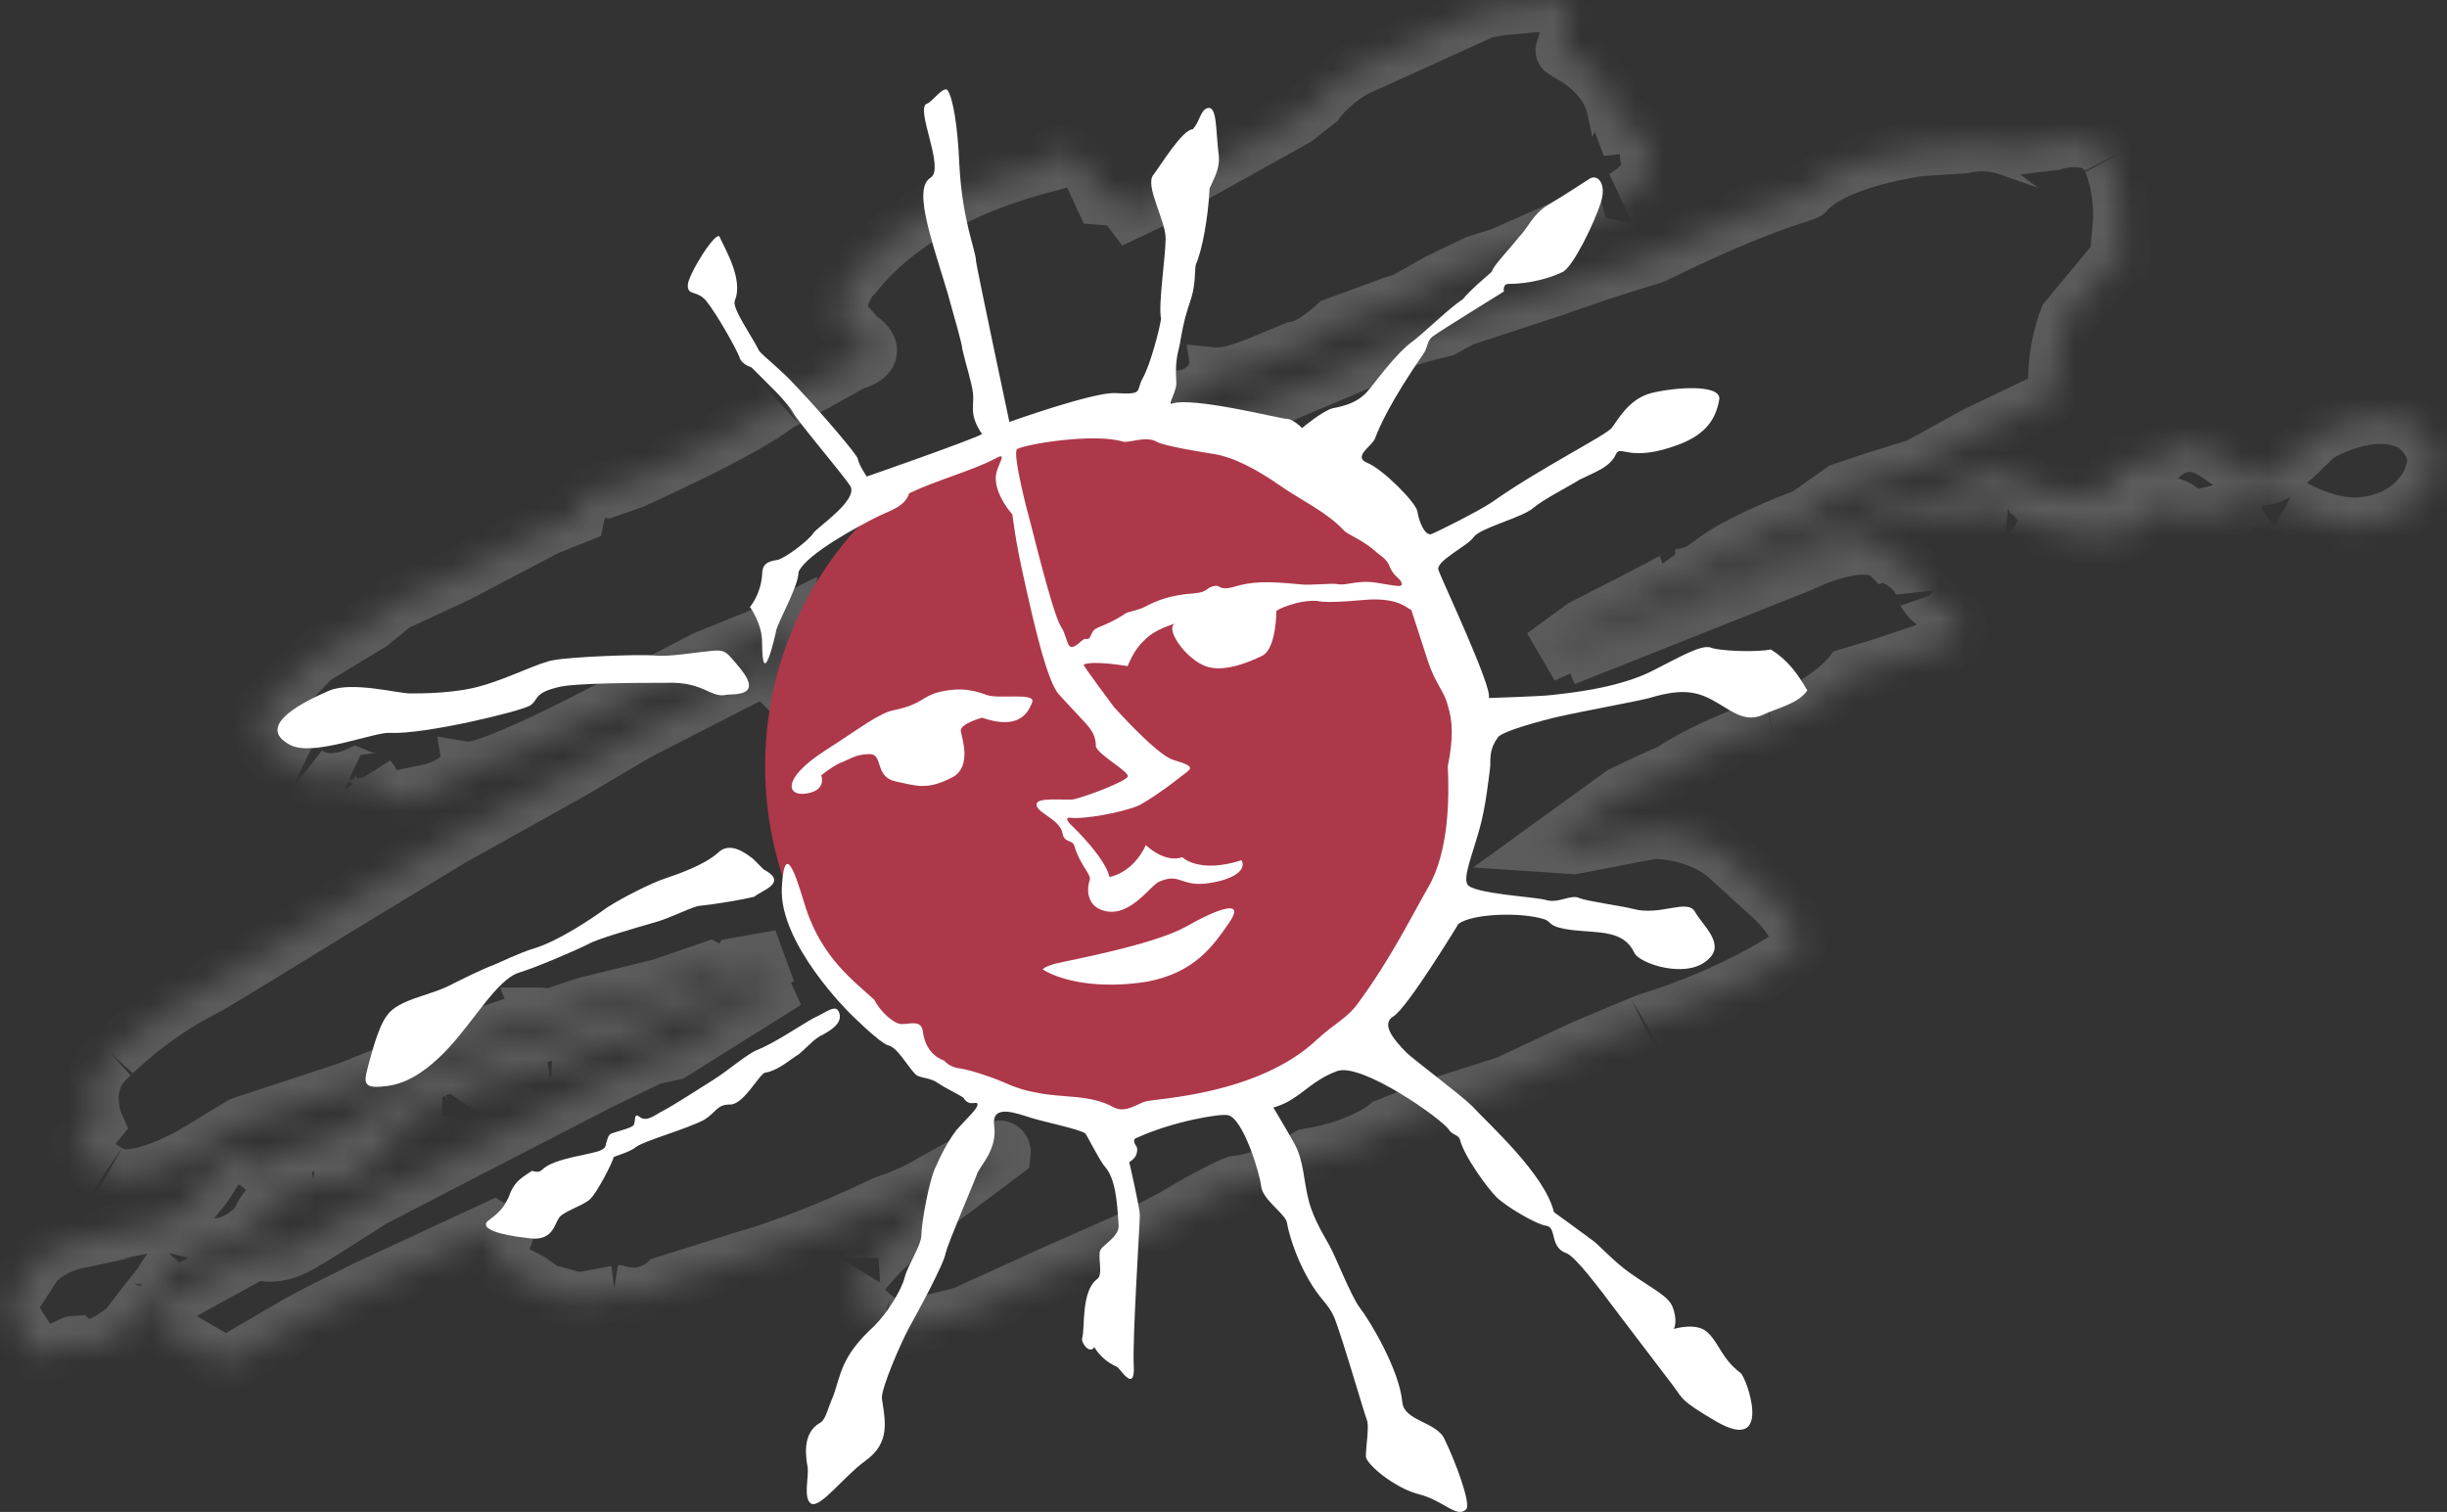 <svg width="89" height="55" viewBox="0 0 89 55" fill="none" xmlns="http://www.w3.org/2000/svg">
<rect x="0" y="0" width="89" height="55" fill="#333333" stroke="none"/>
<mask id="path-1-inside-1_171_3785" fill="white">
<path fill-rule="evenodd" clip-rule="evenodd" d="M87.803 15.46C86.313 14.577 84.272 15.846 84.272 15.846C84.272 15.846 83.113 17.004 83.058 16.949C82.561 17.666 81.679 17.28 81.679 17.28C81.679 17.28 80.575 16.453 80.52 16.453C79.306 15.68 78.478 16.729 78.478 16.729C78.478 16.729 77.816 16.839 77.706 16.839C76.878 17.004 76.878 17.556 76.823 17.446C76.658 17.997 76.051 18.053 76.051 18.053L73.789 17.777C73.789 17.777 73.568 17.335 73.513 17.446C73.182 17.004 72.078 17.225 72.078 17.225L70.423 17.997C68.547 18.273 64.464 20.204 64.464 20.204L59.554 22.301L56.133 23.846L57.568 22.798C57.568 22.798 61.154 20.977 61.044 20.977C61.926 20.867 62.533 20.37 62.368 20.37C63.526 19.542 65.678 18.77 65.678 18.77L67.002 17.832L68.161 17.446L69.761 16.949L71.858 15.791L74.285 14.632C74.285 14.632 74.837 14.246 74.782 14.246C74.671 12.811 75.168 11.597 75.168 11.597L76.768 9.666L77.21 9.446C77.21 9.446 77.154 8.397 77.099 8.397C77.265 6.742 76.658 5.639 76.713 5.749C76.161 4.701 74.671 5.197 74.671 5.197C74.671 5.197 73.127 5.363 73.127 5.418C72.189 5.087 71.416 5.307 71.416 5.307C71.416 5.307 69.706 5.418 69.761 5.418C66.285 5.97 65.733 7.018 65.678 7.018C62.974 7.845 60.05 9.39 60.105 9.335C58.395 9.832 56.574 10.494 56.574 10.494L53.209 11.597L52.492 11.983C50.064 12.535 49.291 13.252 49.291 13.252L46.422 14.466L43.664 15.625L42.339 15.129C42.339 15.129 42.56 14.577 42.615 14.466C43.719 14.577 44.16 13.694 44.16 13.639C44.712 13.694 45.76 13.252 45.76 13.252L47.084 12.701C47.691 12.646 48.574 11.818 48.574 11.818L50.671 11.046L51.057 10.935L52.326 10.218L53.705 9.556L54.588 9.28L57.457 8.011C58.505 8.011 59.223 7.128 59.057 7.183C60.492 6.301 59.774 5.639 59.94 5.583C59.94 4.48 59.002 4.59 59.002 4.59C59.002 4.59 58.781 3.983 58.726 3.983C58.395 2.438 56.795 1.887 56.85 1.832C57.126 1.059 57.071 0.342 57.016 0.342C56.961 -0.265 56.409 0.121 56.409 0.121L54.588 0.287L53.981 0.397L49.733 2.328C48.574 2.769 47.912 3.707 47.912 3.707L47.14 4.314L42.781 6.742L42.174 7.183L41.126 7.68L40.795 7.239L40.077 7.183C40.077 7.183 39.691 6.356 39.691 6.301C38.588 4.866 37.925 5.97 37.925 6.025C32.519 7.459 31.084 10.163 30.974 10.108C30.367 10.935 30.587 11.597 30.587 11.597C30.587 11.597 31.139 12.094 31.139 12.204C32.298 12.921 31.029 13.197 31.029 13.197C31.029 13.197 28.27 14.742 28.325 14.687C27.111 15.68 23.029 17.501 23.029 17.501L22.091 17.832C21.208 17.666 20.987 18.77 20.987 18.77L19.884 19.211L16.628 20.922L14.366 21.97L13.483 22.687L11.387 23.956C11.387 23.956 9.732 25.722 9.676 25.722C9.125 26.108 9.566 26.549 9.621 26.549C9.401 27.543 10.449 27.653 10.449 27.653C10.449 27.653 11.332 28.26 11.111 28.094C11.883 28.701 12.932 28.205 12.932 28.205C12.932 28.205 13.594 28.481 13.483 28.37C13.925 29.584 15.635 28.867 15.525 28.812C16.573 28.591 16.904 28.039 16.904 27.984C17.842 28.149 23.084 25.28 23.084 25.28L25.622 23.956L27.663 23.129L28.656 22.632L28.601 24.122L28.546 25.005L27.829 24.287L23.194 26.66L20.766 28.094L16.408 30.522L12.049 33.17C12.049 33.17 7.58 35.929 7.414 35.984C5.428 36.977 3.993 38.467 4.049 38.412C2.835 39.405 3.497 40.895 3.497 40.895C3.497 40.895 3 41.502 2.945 41.502C2.449 41.943 3.055 42.109 3.055 42.109C3.055 42.109 4.104 42.715 3.993 42.66C4.876 43.212 6.973 41.998 6.973 41.998L8.794 40.895L12.656 39.626L14.863 38.743L16.463 38.026C16.463 38.026 19.773 36.922 19.663 36.922C19.884 37.474 20.325 36.867 20.325 36.867L21.318 36.536L24.022 35.874L25.787 35.267L26.449 35.653L26.835 35.102L28.38 34.826L27.222 35.488L23.47 36.481L19.773 37.639L15.856 38.908C15.856 38.908 14.366 39.681 14.201 39.681C13.483 41.005 11.497 41.502 11.552 41.557C9.952 41.888 9.621 42.44 9.566 42.495C8.463 41.557 7.966 42.329 7.966 42.329C7.966 42.329 7.304 43.433 7.249 43.378C6.697 44.26 5.594 44.536 5.594 44.536C5.594 44.536 2.78 45.088 2.835 45.143C1.786 45.364 1.29 45.971 1.29 45.971L0.573 47.074C0.242 47.626 0.683 48.233 0.683 48.233C0.683 48.233 1.124 48.895 1.069 48.895C1.345 49.667 2.669 48.84 2.724 48.84C3.387 49.392 4.6 48.288 4.6 48.288C4.6 48.288 5.869 46.633 5.869 46.688C5.925 46.467 6.311 46.026 6.311 46.026C6.311 46.026 7.138 45.529 7.138 45.584C7.249 45.364 7.635 45.309 7.635 45.309C8.738 45.419 9.511 44.371 9.456 44.371C9.732 43.433 11.607 42.991 11.552 42.991C12.435 43.322 13.263 42.55 13.263 42.55C13.263 42.55 13.815 41.833 13.759 41.943C14.256 41.778 14.587 41.06 14.476 41.06C14.532 40.729 14.918 40.508 14.918 40.508L16.297 40.067C16.297 40.067 16.849 39.791 16.794 39.846C16.959 39.46 17.953 39.405 17.953 39.405C17.953 39.405 20.16 38.743 20.104 38.743C20.987 38.798 21.318 38.246 21.318 38.246L22.532 37.86L23.304 37.695L23.691 37.364L24.629 37.033H25.015C25.015 37.033 25.07 36.867 25.07 36.812C25.125 36.37 25.953 36.481 25.953 36.481L28.601 35.708L24.463 38.302L23.691 38.467L21.759 39.405L16.518 42.109L13.539 43.654C13.539 43.654 11.221 45.143 11.166 45.143C10.007 45.916 9.345 45.529 9.345 45.529L5.925 47.405C5.428 47.681 5.98 48.343 5.98 48.343L7.58 49.281C8.352 49.778 8.849 49.281 8.849 49.281L10.835 48.123L11.552 47.736L13.318 46.854L17.953 44.702C17.953 44.702 18.394 44.978 18.394 44.922C17.511 45.529 18.118 45.971 18.118 45.971L19.277 46.578L19.828 46.964L21.042 47.295C21.042 47.295 22.532 47.019 22.477 47.019C23.47 47.35 24.187 46.688 24.187 46.688L27.001 45.805C29.539 45.088 32.298 43.709 32.187 43.764C33.236 43.433 33.898 42.991 33.898 42.991L34.891 42.44C34.891 42.44 35.939 42.109 35.829 41.998C36.546 41.502 36.491 41.943 36.491 41.943L33.843 43.929L32.022 45.584C32.022 45.584 31.194 46.523 31.25 46.467C30.863 47.681 32.408 48.233 32.353 48.233C32.96 48.398 35.056 47.791 35.056 47.791L38.201 46.357L41.07 45.088L42.67 44.26L43.608 43.709C43.608 43.709 45.043 42.936 44.988 43.047C46.257 42.881 47.581 42.053 47.581 42.053C49.567 41.722 50.45 40.95 50.45 40.95L52.381 40.178L54.809 39.405L57.512 38.136C57.512 38.136 60.105 37.033 60.05 37.088C63.085 36.15 65.237 34.715 65.237 34.66C65.954 34.053 64.464 32.674 64.464 32.674C64.464 32.674 62.754 31.129 62.699 31.074C61.54 30.191 60.105 30.246 60.105 30.246L57.236 30.798L56.409 30.743L59.002 28.867C59.002 28.867 60.602 28.094 60.712 28.094C62.147 27.101 64.63 26.274 64.575 26.274C66.451 25.611 67.278 24.563 67.278 24.563L68.382 24.232C68.382 24.232 71.03 23.349 70.975 23.349C71.637 23.073 70.975 22.191 70.975 22.246C70.092 22.025 69.927 21.363 69.927 21.418C69.761 20.646 68.878 20.26 68.768 20.26C67.885 19.322 65.513 20.535 65.513 20.535L56.905 23.956L60.988 22.08C60.988 22.08 66.947 19.653 66.892 19.708C68.768 18.88 70.257 18.549 70.147 18.66C70.589 18.936 72.409 18.494 72.409 18.494C72.409 18.494 73.678 18.991 73.623 18.936C74.616 19.377 76.161 19.542 76.161 19.432C77.265 19.818 78.258 18.66 78.313 18.715C78.92 17.832 79.637 18.88 79.637 18.88L81.292 18.494L81.734 18.108C81.734 18.108 83.334 18.384 83.223 18.329C84.603 19.156 85.706 19.101 85.706 19.101C87.913 18.991 88.465 17.335 88.465 17.225C88.851 16.177 87.803 15.46 87.803 15.46Z"/>
</mask>
<path fill-rule="evenodd" clip-rule="evenodd" d="M87.803 15.46C86.313 14.577 84.272 15.846 84.272 15.846C84.272 15.846 83.113 17.004 83.058 16.949C82.561 17.666 81.679 17.28 81.679 17.28C81.679 17.28 80.575 16.453 80.52 16.453C79.306 15.68 78.478 16.729 78.478 16.729C78.478 16.729 77.816 16.839 77.706 16.839C76.878 17.004 76.878 17.556 76.823 17.446C76.658 17.997 76.051 18.053 76.051 18.053L73.789 17.777C73.789 17.777 73.568 17.335 73.513 17.446C73.182 17.004 72.078 17.225 72.078 17.225L70.423 17.997C68.547 18.273 64.464 20.204 64.464 20.204L59.554 22.301L56.133 23.846L57.568 22.798C57.568 22.798 61.154 20.977 61.044 20.977C61.926 20.867 62.533 20.37 62.368 20.37C63.526 19.542 65.678 18.77 65.678 18.77L67.002 17.832L68.161 17.446L69.761 16.949L71.858 15.791L74.285 14.632C74.285 14.632 74.837 14.246 74.782 14.246C74.671 12.811 75.168 11.597 75.168 11.597L76.768 9.666L77.21 9.446C77.21 9.446 77.154 8.397 77.099 8.397C77.265 6.742 76.658 5.639 76.713 5.749C76.161 4.701 74.671 5.197 74.671 5.197C74.671 5.197 73.127 5.363 73.127 5.418C72.189 5.087 71.416 5.307 71.416 5.307C71.416 5.307 69.706 5.418 69.761 5.418C66.285 5.97 65.733 7.018 65.678 7.018C62.974 7.845 60.05 9.39 60.105 9.335C58.395 9.832 56.574 10.494 56.574 10.494L53.209 11.597L52.492 11.983C50.064 12.535 49.291 13.252 49.291 13.252L46.422 14.466L43.664 15.625L42.339 15.129C42.339 15.129 42.56 14.577 42.615 14.466C43.719 14.577 44.16 13.694 44.16 13.639C44.712 13.694 45.76 13.252 45.76 13.252L47.084 12.701C47.691 12.646 48.574 11.818 48.574 11.818L50.671 11.046L51.057 10.935L52.326 10.218L53.705 9.556L54.588 9.28L57.457 8.011C58.505 8.011 59.223 7.128 59.057 7.183C60.492 6.301 59.774 5.639 59.94 5.583C59.94 4.48 59.002 4.59 59.002 4.59C59.002 4.59 58.781 3.983 58.726 3.983C58.395 2.438 56.795 1.887 56.85 1.832C57.126 1.059 57.071 0.342 57.016 0.342C56.961 -0.265 56.409 0.121 56.409 0.121L54.588 0.287L53.981 0.397L49.733 2.328C48.574 2.769 47.912 3.707 47.912 3.707L47.14 4.314L42.781 6.742L42.174 7.183L41.126 7.68L40.795 7.239L40.077 7.183C40.077 7.183 39.691 6.356 39.691 6.301C38.588 4.866 37.925 5.97 37.925 6.025C32.519 7.459 31.084 10.163 30.974 10.108C30.367 10.935 30.587 11.597 30.587 11.597C30.587 11.597 31.139 12.094 31.139 12.204C32.298 12.921 31.029 13.197 31.029 13.197C31.029 13.197 28.27 14.742 28.325 14.687C27.111 15.68 23.029 17.501 23.029 17.501L22.091 17.832C21.208 17.666 20.987 18.77 20.987 18.77L19.884 19.211L16.628 20.922L14.366 21.97L13.483 22.687L11.387 23.956C11.387 23.956 9.732 25.722 9.676 25.722C9.125 26.108 9.566 26.549 9.621 26.549C9.401 27.543 10.449 27.653 10.449 27.653C10.449 27.653 11.332 28.26 11.111 28.094C11.883 28.701 12.932 28.205 12.932 28.205C12.932 28.205 13.594 28.481 13.483 28.37C13.925 29.584 15.635 28.867 15.525 28.812C16.573 28.591 16.904 28.039 16.904 27.984C17.842 28.149 23.084 25.28 23.084 25.28L25.622 23.956L27.663 23.129L28.656 22.632L28.601 24.122L28.546 25.005L27.829 24.287L23.194 26.66L20.766 28.094L16.408 30.522L12.049 33.17C12.049 33.17 7.58 35.929 7.414 35.984C5.428 36.977 3.993 38.467 4.049 38.412C2.835 39.405 3.497 40.895 3.497 40.895C3.497 40.895 3 41.502 2.945 41.502C2.449 41.943 3.055 42.109 3.055 42.109C3.055 42.109 4.104 42.715 3.993 42.66C4.876 43.212 6.973 41.998 6.973 41.998L8.794 40.895L12.656 39.626L14.863 38.743L16.463 38.026C16.463 38.026 19.773 36.922 19.663 36.922C19.884 37.474 20.325 36.867 20.325 36.867L21.318 36.536L24.022 35.874L25.787 35.267L26.449 35.653L26.835 35.102L28.38 34.826L27.222 35.488L23.47 36.481L19.773 37.639L15.856 38.908C15.856 38.908 14.366 39.681 14.201 39.681C13.483 41.005 11.497 41.502 11.552 41.557C9.952 41.888 9.621 42.44 9.566 42.495C8.463 41.557 7.966 42.329 7.966 42.329C7.966 42.329 7.304 43.433 7.249 43.378C6.697 44.26 5.594 44.536 5.594 44.536C5.594 44.536 2.78 45.088 2.835 45.143C1.786 45.364 1.29 45.971 1.29 45.971L0.573 47.074C0.242 47.626 0.683 48.233 0.683 48.233C0.683 48.233 1.124 48.895 1.069 48.895C1.345 49.667 2.669 48.84 2.724 48.84C3.387 49.392 4.6 48.288 4.6 48.288C4.6 48.288 5.869 46.633 5.869 46.688C5.925 46.467 6.311 46.026 6.311 46.026C6.311 46.026 7.138 45.529 7.138 45.584C7.249 45.364 7.635 45.309 7.635 45.309C8.738 45.419 9.511 44.371 9.456 44.371C9.732 43.433 11.607 42.991 11.552 42.991C12.435 43.322 13.263 42.55 13.263 42.55C13.263 42.55 13.815 41.833 13.759 41.943C14.256 41.778 14.587 41.06 14.476 41.06C14.532 40.729 14.918 40.508 14.918 40.508L16.297 40.067C16.297 40.067 16.849 39.791 16.794 39.846C16.959 39.46 17.953 39.405 17.953 39.405C17.953 39.405 20.16 38.743 20.104 38.743C20.987 38.798 21.318 38.246 21.318 38.246L22.532 37.86L23.304 37.695L23.691 37.364L24.629 37.033H25.015C25.015 37.033 25.07 36.867 25.07 36.812C25.125 36.37 25.953 36.481 25.953 36.481L28.601 35.708L24.463 38.302L23.691 38.467L21.759 39.405L16.518 42.109L13.539 43.654C13.539 43.654 11.221 45.143 11.166 45.143C10.007 45.916 9.345 45.529 9.345 45.529L5.925 47.405C5.428 47.681 5.98 48.343 5.98 48.343L7.58 49.281C8.352 49.778 8.849 49.281 8.849 49.281L10.835 48.123L11.552 47.736L13.318 46.854L17.953 44.702C17.953 44.702 18.394 44.978 18.394 44.922C17.511 45.529 18.118 45.971 18.118 45.971L19.277 46.578L19.828 46.964L21.042 47.295C21.042 47.295 22.532 47.019 22.477 47.019C23.47 47.35 24.187 46.688 24.187 46.688L27.001 45.805C29.539 45.088 32.298 43.709 32.187 43.764C33.236 43.433 33.898 42.991 33.898 42.991L34.891 42.44C34.891 42.44 35.939 42.109 35.829 41.998C36.546 41.502 36.491 41.943 36.491 41.943L33.843 43.929L32.022 45.584C32.022 45.584 31.194 46.523 31.25 46.467C30.863 47.681 32.408 48.233 32.353 48.233C32.96 48.398 35.056 47.791 35.056 47.791L38.201 46.357L41.07 45.088L42.67 44.26L43.608 43.709C43.608 43.709 45.043 42.936 44.988 43.047C46.257 42.881 47.581 42.053 47.581 42.053C49.567 41.722 50.45 40.95 50.45 40.95L52.381 40.178L54.809 39.405L57.512 38.136C57.512 38.136 60.105 37.033 60.05 37.088C63.085 36.15 65.237 34.715 65.237 34.66C65.954 34.053 64.464 32.674 64.464 32.674C64.464 32.674 62.754 31.129 62.699 31.074C61.54 30.191 60.105 30.246 60.105 30.246L57.236 30.798L56.409 30.743L59.002 28.867C59.002 28.867 60.602 28.094 60.712 28.094C62.147 27.101 64.63 26.274 64.575 26.274C66.451 25.611 67.278 24.563 67.278 24.563L68.382 24.232C68.382 24.232 71.03 23.349 70.975 23.349C71.637 23.073 70.975 22.191 70.975 22.246C70.092 22.025 69.927 21.363 69.927 21.418C69.761 20.646 68.878 20.26 68.768 20.26C67.885 19.322 65.513 20.535 65.513 20.535L56.905 23.956L60.988 22.08C60.988 22.08 66.947 19.653 66.892 19.708C68.768 18.88 70.257 18.549 70.147 18.66C70.589 18.936 72.409 18.494 72.409 18.494C72.409 18.494 73.678 18.991 73.623 18.936C74.616 19.377 76.161 19.542 76.161 19.432C77.265 19.818 78.258 18.66 78.313 18.715C78.92 17.832 79.637 18.88 79.637 18.88L81.292 18.494L81.734 18.108C81.734 18.108 83.334 18.384 83.223 18.329C84.603 19.156 85.706 19.101 85.706 19.101C87.913 18.991 88.465 17.335 88.465 17.225C88.851 16.177 87.803 15.46 87.803 15.46Z" stroke="white" stroke-opacity="0.2" stroke-width="2" mask="url(#path-1-inside-1_171_3785)"/>
<path d="M40.739 40.784C47.87 40.784 53.65 35.004 53.65 27.874C53.65 20.743 47.87 14.963 40.739 14.963C33.609 14.963 27.829 20.743 27.829 27.874C27.829 35.004 33.609 40.784 40.739 40.784Z" fill="#AD384A"/>
<path d="M29.87 28.205C29.87 28.205 30.091 28.756 29.318 28.867C28.656 28.977 28.38 28.37 29.98 27.322C31.36 26.439 31.967 25.942 32.519 25.832C33.567 25.611 33.512 25.335 34.174 25.17C34.67 25.06 35.167 25.005 35.884 25.28C36.325 25.446 37.705 25.17 37.539 25.556C37.374 25.998 36.988 26.549 35.719 26.108C35.719 26.108 34.891 26.329 34.946 26.605C35.001 26.88 35.332 27.873 34.67 28.26C33.732 28.756 33.346 28.591 32.574 28.425C31.801 28.26 32.132 27.432 31.636 27.432C31.084 27.432 30.863 27.653 30.532 27.763C30.201 27.929 29.87 28.205 29.87 28.205Z" fill="white"/>
<path d="M37.925 35.267C37.925 35.267 37.981 35.157 38.422 35.046C38.864 34.936 41.898 34.384 43.112 33.722C44.27 33.06 45.319 32.674 44.712 33.556C44.105 34.439 43.443 35.377 41.733 35.708C40.022 35.984 38.643 35.708 37.925 35.267Z" fill="white"/>
<path d="M26.394 25.28C26.615 25.225 27.773 25.391 26.946 24.342C26.394 23.68 26.394 23.625 25.842 23.68C25.235 23.735 24.353 23.901 23.801 23.846C23.194 23.791 20.711 23.901 20.16 24.011C19.663 24.067 18.504 24.674 17.511 24.949C16.573 25.225 15.359 25.225 14.918 25.225C14.476 25.225 12.821 24.784 11.994 25.115C11.221 25.446 9.18 26.384 10.559 27.101C11.387 27.543 13.649 26.605 14.201 26.66C15.47 26.715 18.89 25.887 19.277 25.667C19.608 25.446 19.387 25.225 20.27 25.005C20.822 24.839 23.304 24.839 24.242 24.839C25.567 24.784 25.842 25.391 26.394 25.28Z" fill="white"/>
<path d="M27.773 31.626C27.773 31.626 27.608 31.46 27.387 31.239C27.167 31.074 26.56 30.577 26.118 31.019C25.622 31.46 24.684 31.791 24.187 31.957C23.691 32.122 22.698 32.619 22.091 33.005C21.484 33.446 20.325 34.219 19.442 34.495C18.89 34.66 18.228 34.991 17.953 35.102C17.511 35.267 16.849 35.598 16.297 35.874C15.635 36.205 14.476 36.371 14.09 36.922C13.815 37.253 13.594 38.026 13.428 38.633C13.263 39.295 13.097 39.626 13.98 39.516C15.47 39.405 16.683 37.695 17.125 37.143C17.566 36.591 18.284 35.543 18.89 35.377C19.442 35.212 20.877 34.605 21.428 34.329C21.704 34.164 23.029 33.777 23.801 33.557C24.408 33.391 25.235 32.95 25.456 32.95C26.008 32.895 27.001 32.729 27.442 32.619C27.663 32.398 28.712 32.122 27.773 31.626Z" fill="white"/>
<path d="M19.718 42.55C20.16 42.109 21.594 41.998 21.87 41.833C21.98 41.778 22.035 41.722 22.035 41.612C22.091 41.502 22.091 41.281 22.256 41.226C22.587 41.115 22.863 41.06 23.029 40.95C23.139 40.84 23.029 40.453 23.249 40.619C23.525 40.84 23.801 40.564 24.132 40.398C24.463 40.233 25.567 39.516 26.008 39.24C26.449 38.964 27.222 38.302 27.553 38.191C28.215 37.915 29.098 37.309 29.594 37.033C30.091 36.812 30.422 36.481 30.532 36.867C30.643 37.253 30.146 37.529 29.815 37.695C29.539 37.86 29.263 38.191 29.043 38.357C28.767 38.522 28.27 38.964 27.829 39.019C27.608 39.074 27.056 40.178 26.56 40.178C26.063 40.178 26.063 40.453 25.622 40.729C25.015 41.06 23.415 41.502 23.139 41.722C22.863 41.943 22.311 42.053 22.311 42.109C22.311 42.219 21.704 43.433 21.428 43.654C21.153 43.874 20.435 44.095 20.325 44.316C20.16 44.536 20.104 45.198 19.166 45.033C18.173 44.922 17.456 44.702 17.732 44.426C18.008 44.205 18.284 44.04 18.504 43.543C18.67 43.047 18.89 42.881 19.332 42.605C19.332 42.55 19.553 42.716 19.718 42.55Z" fill="white"/>
<path d="M64.409 23.625C63.857 23.736 62.588 23.68 62.257 23.57C61.926 23.405 61.099 23.901 60.216 24.343C58.892 25.06 56.905 25.225 56.464 25.28C56.023 25.336 54.147 25.391 54.147 25.391C54.312 25.06 52.436 21.087 52.326 20.756C52.16 20.425 53.374 19.873 53.595 19.542C53.816 19.211 55.361 18.825 55.747 18.494C56.133 18.163 57.016 17.722 57.457 17.446C58.009 17.17 58.561 17.004 58.781 16.508C58.947 16.177 59.278 16.839 61.044 16.177C62.092 15.79 62.423 15.184 62.533 14.521C62.588 13.97 60.933 14.08 60.05 14.301C59.223 14.521 58.837 15.294 58.616 15.57C58.395 15.846 55.968 17.059 54.257 18.273C53.761 18.604 52.216 19.377 52.05 19.432C51.829 19.487 51.609 18.991 51.553 18.604C51.498 18.273 50.285 17.059 49.733 16.839C49.181 16.618 49.898 16.232 50.009 15.956C50.174 15.515 50.56 14.632 51.774 12.866C51.94 12.646 51.885 12.37 52.16 12.204C52.381 12.039 54.698 10.604 54.698 10.604C54.698 10.604 54.643 10.328 54.864 10.328C55.636 10.328 56.409 10.108 56.85 9.887C57.236 9.666 58.009 8.066 58.23 7.349C58.45 6.632 58.064 6.301 57.788 6.521C57.512 6.687 57.126 6.963 56.298 7.459C55.747 7.79 55.581 8.287 55.25 8.618C54.809 9.17 54.312 9.666 54.257 9.887C53.816 10.273 53.485 10.549 53.209 10.88C52.712 11.211 52.05 11.873 51.443 12.37C50.726 12.866 49.953 14.025 49.678 14.301C49.402 14.577 49.071 14.742 48.464 14.853C48.078 14.963 47.36 15.57 47.36 15.57C47.36 15.57 47.029 15.239 46.809 15.239C46.588 15.239 43.333 14.411 42.615 14.687C42.45 14.742 42.836 14.191 42.781 13.859C42.726 12.977 42.891 12.756 42.946 12.315C43.057 11.708 43.112 11.487 43.333 10.825C43.498 10.273 43.443 9.777 43.498 9.611C43.719 9.114 43.94 7.956 43.995 6.852C44.16 6.466 44.381 6.135 44.326 5.638C44.215 4.756 44.27 3.873 43.94 3.928C43.664 3.983 43.664 4.369 43.388 4.701C43.002 4.701 42.174 6.08 41.953 6.356C41.622 6.742 42.395 8.011 42.395 8.673C42.395 9.335 42.119 11.101 42.229 11.597C42.174 11.983 41.843 13.252 41.567 13.749C41.291 14.246 41.622 14.356 40.574 14.301C39.801 14.246 36.712 15.349 36.712 15.349C36.712 15.349 35.553 9.887 35.498 9.501C35.498 9.114 35.001 8.066 34.891 5.97C34.836 4.645 34.67 3.542 34.45 3.266C34.284 3.156 33.898 3.707 33.732 3.763C33.236 3.873 34.394 6.135 33.843 6.466C33.236 6.852 33.788 8.452 34.45 10.604C34.725 11.597 35.001 12.535 35.001 12.701C35.167 13.418 35.332 13.859 35.388 14.301C35.443 14.742 35.222 15.073 35.719 15.79C35.332 16.011 31.525 17.335 31.525 17.335C31.525 17.335 31.25 16.949 31.194 16.673C31.139 16.508 29.98 15.128 28.932 14.025C28.436 13.473 27.718 12.921 27.608 12.756C27.332 12.204 26.615 11.211 26.725 10.935C27.056 10.163 26.339 9.004 26.174 8.618C26.063 8.342 25.015 9.997 25.015 10.383C25.015 10.77 25.346 10.549 25.677 10.935C26.118 11.487 26.78 12.701 26.891 12.977C26.946 13.252 27.332 13.363 27.332 13.363L28.16 14.191C28.16 14.191 28.656 14.687 28.822 14.963C28.932 15.239 30.587 17.17 30.918 17.666C31.25 18.163 29.76 19.156 29.594 19.377C29.429 19.653 28.546 20.315 28.27 20.37C27.884 20.425 27.718 20.535 27.718 20.922C27.663 21.639 27.277 22.08 27.277 22.08C27.277 22.08 27.718 22.687 27.718 23.349C27.718 25.28 28.215 23.018 28.215 23.018C28.215 22.742 29.043 21.363 29.043 20.811C29.318 20.149 31.305 19.101 31.856 18.825C32.408 18.549 32.905 18.439 33.07 17.942C34.118 17.446 35.388 17.115 36.215 16.673C36.712 16.397 36.215 16.949 36.215 17.391C36.215 18.053 36.822 18.715 36.822 18.715C36.822 18.715 36.932 19.708 37.263 21.142C37.594 22.632 38.091 24.839 38.532 25.28C39.029 25.832 39.526 26.329 39.636 26.494C39.857 26.77 39.857 27.046 39.857 27.156C39.967 27.487 41.126 28.094 41.015 28.26C40.85 28.481 39.194 29.087 38.974 29.087C38.201 29.087 37.65 29.032 37.705 29.308C37.76 29.584 38.532 29.805 38.643 30.301C38.698 30.688 39.029 30.522 39.084 30.798C39.305 31.515 39.691 31.791 39.636 32.012C39.526 32.288 39.526 32.839 39.967 33.06C41.015 33.557 41.843 32.177 42.174 32.067C42.946 31.736 42.946 32.288 43.995 32.122C45.043 31.956 45.319 31.57 45.153 31.294C43.608 31.791 43.002 31.184 43.002 31.184C42.34 31.405 41.677 30.743 41.677 30.743C41.181 31.791 40.353 31.901 40.353 31.901C40.188 31.184 39.029 30.081 39.029 30.081C39.029 30.081 38.588 29.694 38.974 29.75C39.36 29.805 40.739 29.584 41.401 29.308C42.064 28.977 43.222 28.039 43.222 28.039C43.498 27.819 42.781 27.708 42.56 27.598C41.898 27.267 40.519 25.722 40.519 25.722C40.519 25.722 39.36 24.177 39.415 24.177C39.746 24.012 41.015 24.232 41.015 24.232C41.015 24.232 41.236 23.625 41.622 23.294C41.953 22.908 42.726 22.687 42.726 22.687C42.34 22.908 43.277 24.177 44.05 24.287C44.602 24.398 45.374 24.122 45.926 23.846C46.422 23.57 46.422 22.246 46.422 22.246C46.367 22.191 47.25 21.805 47.912 21.86C48.353 21.97 49.622 21.805 49.953 21.805C50.891 21.805 51.112 22.08 51.333 22.191L51.94 24.067C52.216 24.894 52.547 25.17 52.657 25.667C52.822 26.163 52.878 26.825 52.657 27.874C52.712 28.977 52.712 30.963 51.94 32.288C51.333 33.336 50.616 34.826 49.402 36.481C49.016 37.032 48.574 37.198 47.912 37.805C45.76 39.846 42.008 39.957 41.677 40.067C41.401 40.122 40.96 40.508 40.519 40.288C39.636 39.791 38.643 39.957 37.65 39.736C36.988 39.626 36.491 39.35 36.325 39.295C36.05 39.184 35.277 38.908 34.836 38.853C34.505 38.798 34.339 38.577 34.339 38.577C34.339 38.577 33.677 38.412 33.567 37.529C33.512 37.088 33.125 37.253 32.794 37.253C32.519 37.253 32.022 36.812 31.801 36.37C31.084 35.708 29.925 34.881 29.318 33.06C29.098 32.398 28.546 30.246 28.436 32.288C28.325 34.329 30.918 36.867 30.918 36.867C30.918 36.867 31.967 37.915 32.298 38.026C32.629 38.081 33.015 38.798 33.291 39.074C33.456 39.239 33.843 39.184 34.118 39.405C34.56 39.681 35.056 39.902 35.056 39.957C35.277 40.288 35.553 40.012 35.553 40.178C35.553 40.343 35.167 40.674 34.781 41.115C34.45 41.557 34.174 42.109 34.063 42.384C33.788 42.881 33.512 44.536 33.512 44.922C33.512 45.309 33.015 46.026 32.905 46.467C32.794 46.909 32.298 47.736 31.801 48.233C30.587 49.336 30.587 49.998 30.311 50.771C30.091 51.267 30.036 51.654 29.815 51.764C29.153 52.15 29.318 53.033 29.373 53.364C29.429 53.695 29.208 54.468 29.484 54.688C29.815 54.909 30.642 53.75 31.47 53.143C32.408 52.481 32.187 51.654 32.077 50.881C32.022 50.55 32.794 48.785 33.07 48.288C33.346 47.791 34.339 45.971 34.394 45.584C34.505 45.143 35.443 42.991 35.553 42.66C35.719 42.329 36.27 41.778 36.16 40.95C36.05 40.122 36.988 40.508 37.539 40.674C38.091 40.84 39.194 41.06 39.47 41.226C39.526 41.281 40.022 42.274 40.188 42.44C40.574 42.881 40.629 43.709 40.684 44.536C40.739 44.978 40.133 45.254 40.022 45.474C39.912 45.695 40.133 46.357 39.912 46.523C39.305 46.964 39.47 48.343 39.36 48.674C39.305 48.84 39.636 49.281 39.801 49.005C39.967 49.281 40.243 49.557 40.629 49.723C40.739 49.778 41.291 50.716 41.236 49.667C41.181 48.785 41.457 44.536 41.457 44.205C41.457 43.929 41.071 42.274 41.071 42.274C41.457 42.053 41.346 41.722 41.346 41.722C41.346 41.722 41.126 41.447 41.346 41.391C42.67 40.784 44.381 40.508 44.657 40.564C45.209 40.674 45.815 42.66 45.871 43.157C45.926 43.653 46.753 44.15 46.809 44.481C46.864 44.812 47.084 45.64 47.581 46.523C48.022 47.295 48.298 47.405 48.519 47.902C48.795 48.564 49.622 51.433 49.733 51.709C49.788 51.985 49.678 52.647 49.678 52.978C49.678 53.254 50.726 54.136 51.609 54.357C52.492 54.578 52.988 55.24 53.319 54.909C53.54 54.743 52.878 53.033 52.547 52.371C52.271 51.709 51.057 51.709 51.002 50.992C50.891 49.833 49.843 48.067 49.457 47.571C49.126 47.129 48.574 45.695 48.353 45.309C47.967 44.647 47.691 44.095 47.581 43.598C47.416 42.936 47.416 42.219 47.084 41.612C46.809 41.115 46.312 40.288 46.312 40.288C46.312 40.288 46.533 40.233 46.753 40.122C47.416 39.791 47.746 39.295 48.629 38.964C49.512 38.633 52.492 40.729 52.712 41.115C52.822 41.281 53.043 41.281 53.098 41.447C53.264 42.109 54.147 43.267 54.423 43.543C54.754 43.874 55.857 44.536 56.243 44.591C56.63 44.647 56.354 45.364 56.961 45.584C57.292 45.695 58.119 46.798 58.947 47.902C59.83 49.06 60.712 50.219 60.878 50.44C61.209 50.881 61.099 50.936 62.423 51.709C64.519 52.923 63.526 50.109 63.306 49.943C62.644 49.447 62.533 48.895 62.147 48.509C61.761 48.067 60.878 48.343 60.878 48.343C60.878 48.343 61.044 48.067 60.823 47.516C60.657 47.129 60.05 46.853 59.278 46.302C58.726 45.916 58.174 45.309 57.954 45.143C57.512 44.812 56.519 44.095 56.519 44.095C56.188 42.715 54.147 40.895 53.54 40.233C53.154 39.846 51.388 38.522 51.167 38.302C50.671 37.805 50.229 37.253 50.671 36.977C51.167 36.702 53.043 33.612 53.043 33.612C53.54 33.225 55.361 33.17 56.188 33.446C56.464 33.557 56.298 33.722 57.181 33.833C58.174 33.943 59.057 33.833 59.443 34.66C59.609 35.046 61.374 35.653 62.147 34.881C62.754 34.329 61.926 33.667 61.65 33.17C61.374 32.674 60.381 33.336 59.388 33.06C58.947 32.95 57.733 32.784 57.457 32.674C57.126 32.508 56.685 32.895 56.188 32.729C55.747 32.619 53.595 32.508 53.374 32.177C53.209 31.901 53.54 31.129 53.816 30.136C54.036 29.363 54.147 28.315 54.202 27.874C54.202 27.487 54.202 27.212 54.478 26.825C54.588 26.66 55.416 26.384 56.519 26.108C57.733 25.832 59.333 25.556 59.995 25.391C61.264 25.005 61.816 25.17 62.533 25.611C63.085 25.943 63.526 26.274 64.133 25.998C64.575 25.777 65.402 25.611 65.733 25.115C65.347 24.453 65.016 24.012 64.409 23.625ZM50.064 21.198C49.402 21.087 48.96 21.308 48.684 21.253C48.409 21.198 47.691 21.308 47.25 21.253C46.091 21.142 45.54 21.142 44.822 21.363C44.381 21.474 44.381 21.308 44.215 21.308C43.829 21.363 43.995 21.529 43.443 21.584C42.56 21.639 42.064 21.86 41.733 22.025C41.457 22.191 41.071 22.246 40.96 22.301C40.298 22.742 39.912 22.798 39.801 22.908C39.636 23.073 39.691 23.294 39.47 23.239C39.36 23.239 39.084 23.625 38.919 23.515C38.808 23.46 38.753 23.018 38.588 22.798C38.257 22.246 37.484 18.991 37.429 18.825C37.374 18.66 36.822 16.508 36.988 16.342C37.208 16.177 39.746 15.735 40.85 16.066C41.07 16.122 41.677 15.846 42.064 16.066C42.34 16.232 43.774 16.453 44.105 16.508C44.877 16.618 45.76 17.115 46.477 17.611C47.25 18.163 48.243 18.604 48.905 19.322C49.016 19.432 49.567 19.653 50.009 20.039C50.174 20.204 50.45 20.315 50.56 20.646C50.671 20.922 50.891 21.032 50.947 21.142C51.112 21.418 50.781 21.308 50.064 21.198Z" fill="white"/>
</svg>
